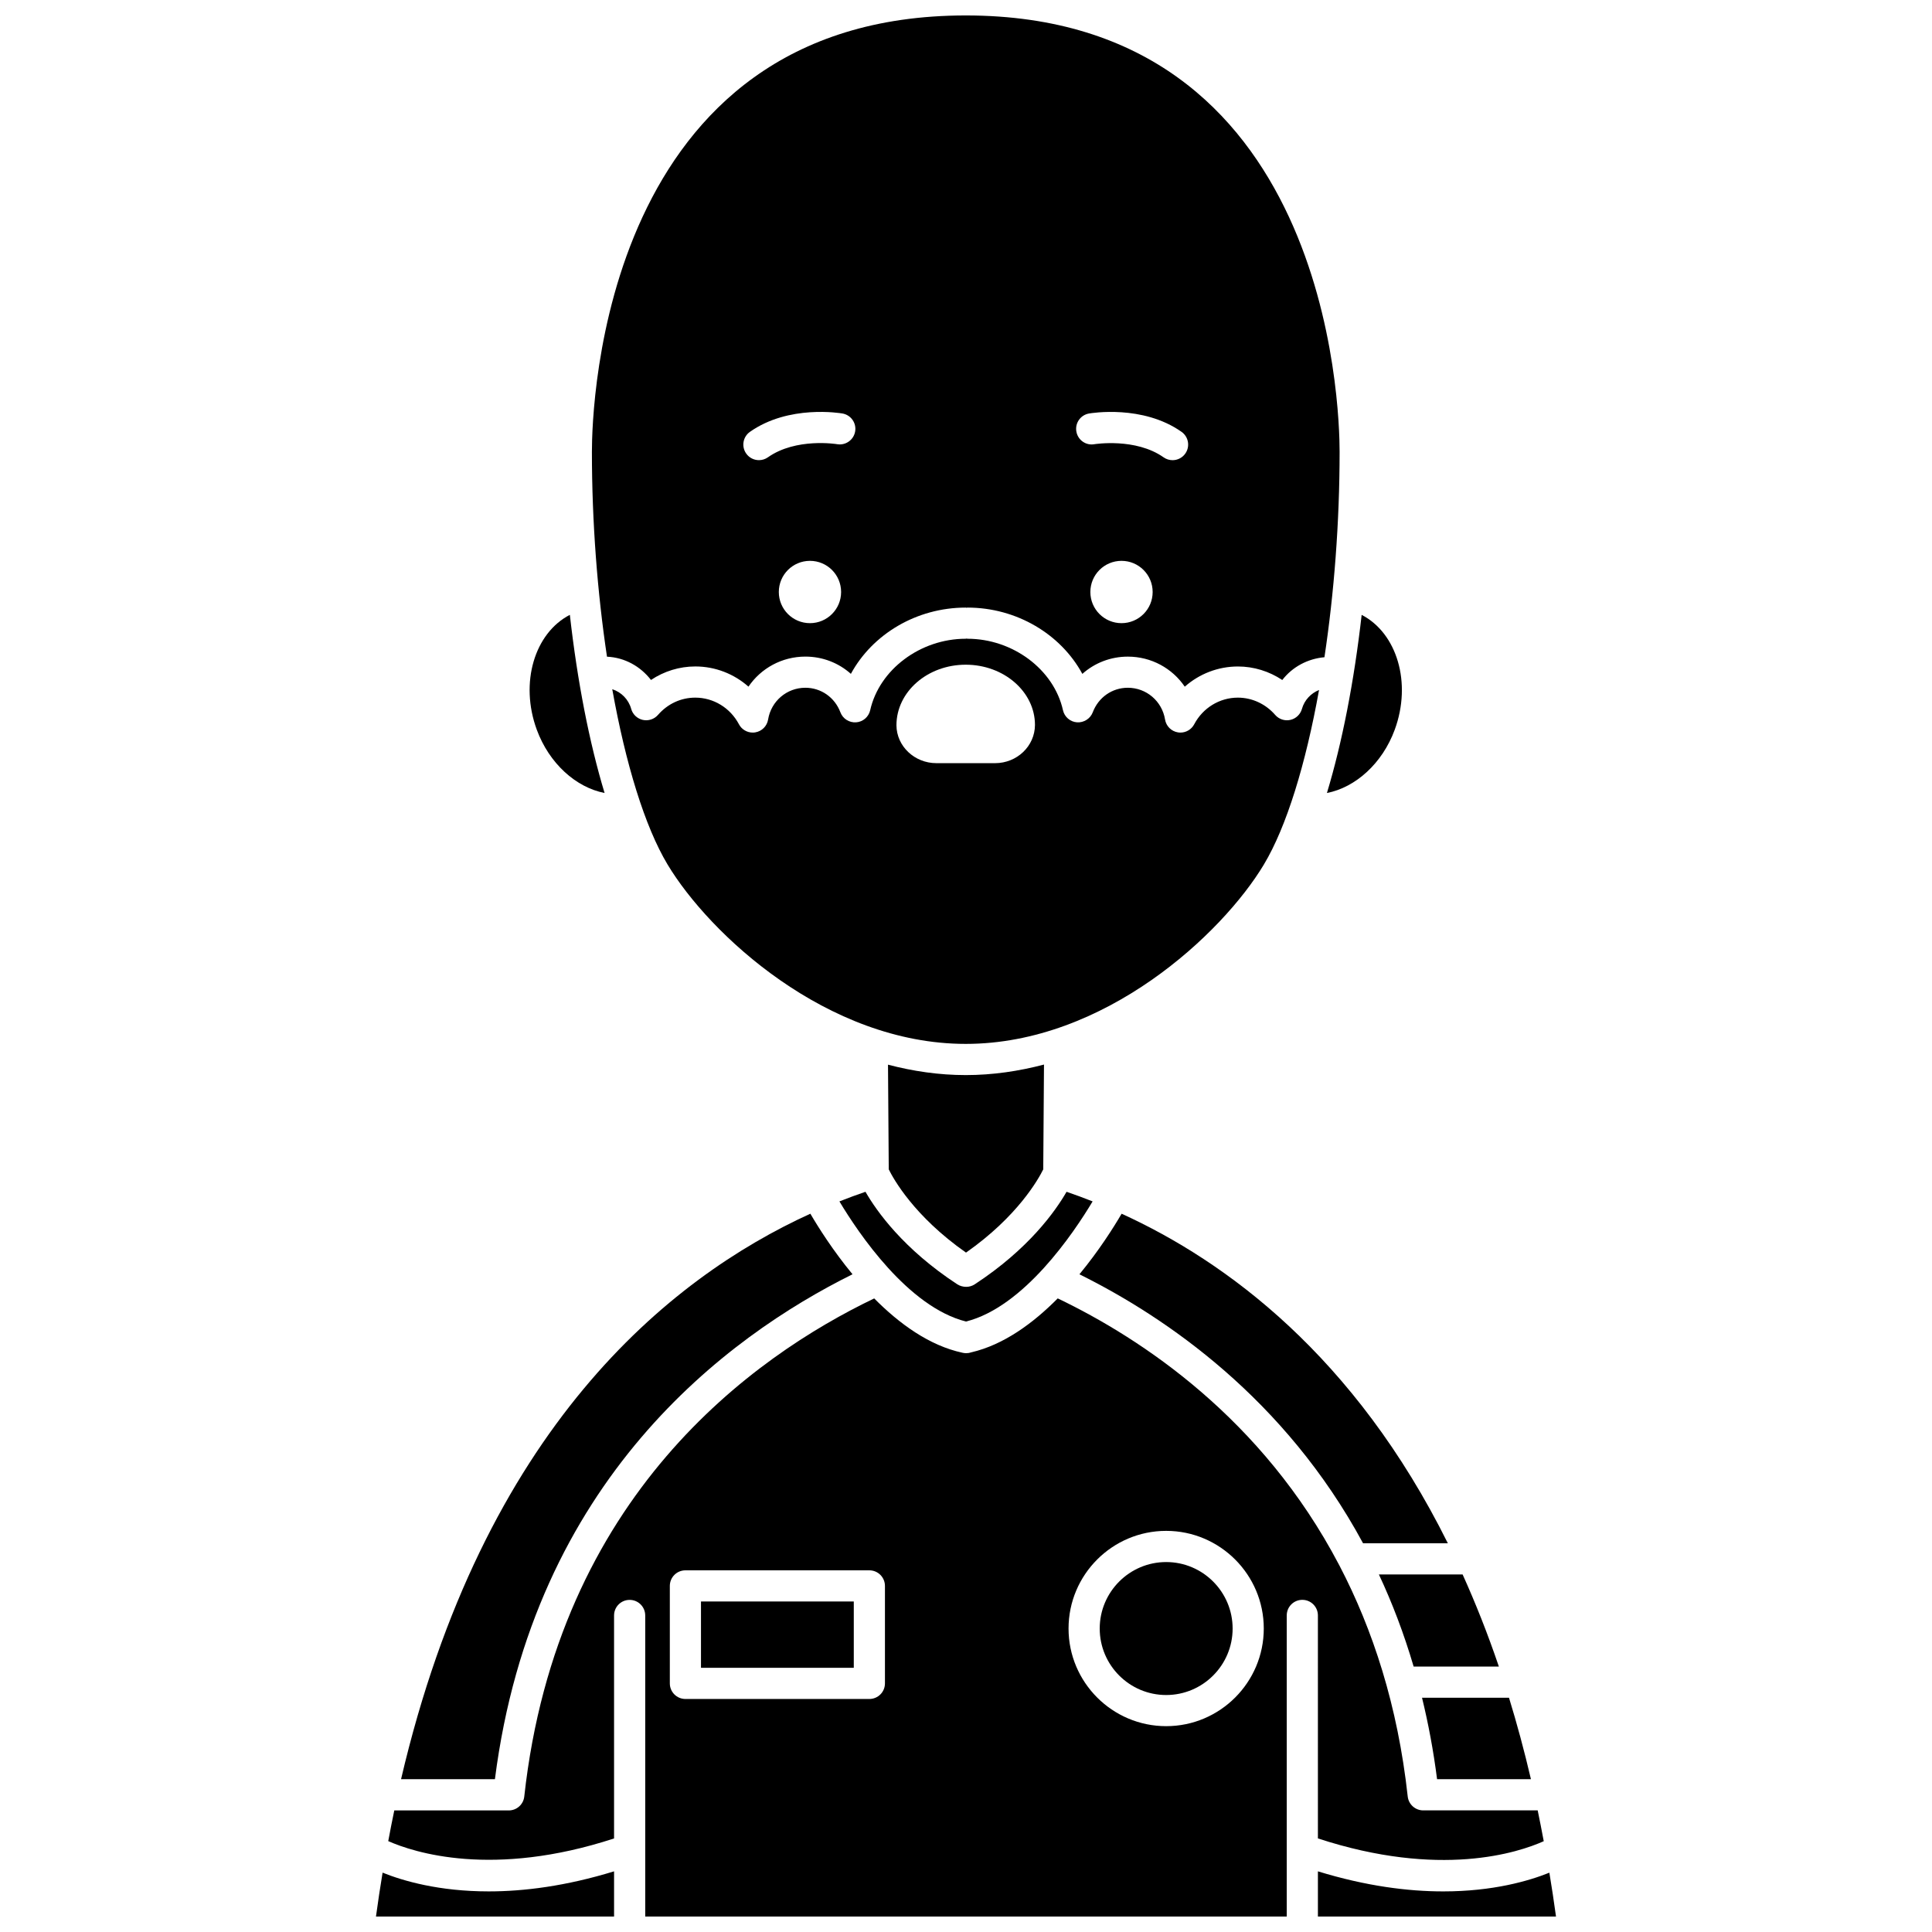 <?xml version="1.0" encoding="UTF-8"?>
<!-- Uploaded to: ICON Repo, www.iconrepo.com, Generator: ICON Repo Mixer Tools -->
<svg width="800px" height="800px" version="1.1" viewBox="144 144 512 512" xmlns="http://www.w3.org/2000/svg">
 <defs>
  <clipPath id="d">
   <path d="m300 148.09h200v177.91h-200z"/>
  </clipPath>
  <clipPath id="c">
   <path d="m243 639h64v12.902h-64z"/>
  </clipPath>
  <clipPath id="b">
   <path d="m246 488h308v163.9h-308z"/>
  </clipPath>
  <clipPath id="a">
   <path d="m493 639h64v12.902h-64z"/>
  </clipPath>
 </defs>
 <path d="m379.33 426.15 0.199 27.746c1.242 2.527 6.738 12.445 20.473 22.055 13.711-9.598 19.211-19.508 20.469-22.055l0.199-27.777c-6.66 1.75-13.594 2.789-20.734 2.789-7.102 0-13.984-1.027-20.605-2.758z"/>
 <path d="m478.95 373.09c5.996-9.996 11.066-26.535 14.609-46.234-2.148 0.867-3.875 2.664-4.531 5.004-0.41 1.461-1.586 2.586-3.066 2.918-1.473 0.34-3.023-0.168-4.027-1.32-2.527-2.91-6.129-4.578-9.883-4.578-4.84 0-9.273 2.703-11.578 7.066-0.723 1.367-2.141 2.195-3.652 2.195-0.219 0-0.441-0.016-0.664-0.055-1.75-0.285-3.121-1.656-3.406-3.406-0.801-4.879-4.953-8.418-9.875-8.418-4.148 0-7.793 2.551-9.285 6.504-0.645 1.707-2.379 2.773-4.156 2.66-1.816-0.125-3.34-1.434-3.738-3.211-2.41-10.797-13.297-18.941-25.309-18.941-0.082 0-0.148-0.043-0.23-0.047-0.078 0.004-0.148 0.047-0.227 0.047-12.012 0-22.898 8.145-25.324 18.941-0.402 1.785-1.922 3.09-3.738 3.211-1.82 0.117-3.516-0.949-4.156-2.66-1.492-3.953-5.133-6.504-9.285-6.504-4.918 0-9.07 3.539-9.875 8.418-0.285 1.75-1.656 3.121-3.406 3.406-0.223 0.039-0.445 0.055-0.664 0.055-1.512 0-2.93-0.828-3.652-2.195-2.305-4.359-6.738-7.066-11.578-7.066-3.805 0-7.312 1.633-9.887 4.582-1 1.145-2.551 1.645-4.031 1.316-1.477-0.336-2.664-1.461-3.066-2.922-0.703-2.527-2.633-4.445-5.016-5.211 3.547 19.789 8.629 36.41 14.648 46.441 11.031 18.395 42.234 47.555 79.031 47.555 36.793 0 67.992-29.16 79.02-47.551zm-71.254-26.844h-15.543c-5.797 0-10.547-4.496-10.586-10.027 0-8.898 8.234-16.066 18.355-16.066 10.121 0 18.355 7.164 18.355 15.973-0.035 5.625-4.777 10.121-10.582 10.121z"/>
 <path d="m400 494.22c15.355-3.867 28.496-23.391 33.555-31.836-2.367-0.934-4.68-1.789-6.906-2.547-2.961 5.144-10.039 15.16-24.336 24.52-0.672 0.438-1.461 0.672-2.262 0.672s-1.68-0.234-2.356-0.672c-14.297-9.363-21.379-19.375-24.336-24.52-2.231 0.762-4.539 1.613-6.906 2.547 5.059 8.445 18.195 27.973 33.547 31.836z"/>
 <g clip-path="url(#d)">
  <path d="m316.51 324.2c3.473-2.316 7.551-3.582 11.754-3.582 5.273 0 10.246 1.957 14.086 5.352 3.305-4.863 8.863-7.965 15.086-7.965 4.574 0 8.812 1.676 12.055 4.574 5.703-10.52 17.41-17.562 30.445-17.562 0.082 0 0.148 0.043 0.23 0.047 0.078-0.008 0.145-0.047 0.227-0.047 13.027 0 24.734 7.047 30.441 17.57 3.242-2.898 7.481-4.574 12.055-4.574 6.227 0 11.785 3.102 15.086 7.965 3.84-3.394 8.812-5.352 14.086-5.352 4.203 0 8.281 1.27 11.754 3.582 2.668-3.461 6.723-5.644 11.176-6.035 2.551-16.949 4.016-35.707 4.016-54.449 0-11.836-2.777-115.63-99.074-115.63-96.297 0-99.074 103.79-99.074 115.62 0 18.691 1.457 37.402 3.996 54.316 4.727 0.219 8.879 2.574 11.656 6.164zm124.7-15.055c-4.559 0-8.254-3.695-8.254-8.258s3.695-8.258 8.254-8.258c4.559 0 8.254 3.695 8.254 8.258 0.004 4.562-3.695 8.258-8.254 8.258zm-8.617-55.562c0.586-0.098 14.23-2.394 24.527 4.859 1.863 1.312 2.312 3.891 0.996 5.758-0.801 1.141-2.082 1.75-3.379 1.75-0.82 0-1.652-0.246-2.375-0.754-7.41-5.223-18.23-3.492-18.332-3.481-2.242 0.418-4.391-1.102-4.781-3.348-0.402-2.25 1.098-4.391 3.344-4.785zm-73.945 55.562c-4.559 0-8.254-3.695-8.254-8.258s3.695-8.258 8.254-8.258c4.559 0 8.254 3.695 8.254 8.258s-3.695 8.258-8.254 8.258zm-15.906-50.703c10.301-7.254 23.953-4.957 24.527-4.859 2.246 0.395 3.746 2.535 3.348 4.781-0.395 2.238-2.539 3.734-4.769 3.352-0.105-0.02-10.891-1.781-18.344 3.477-0.723 0.508-1.551 0.754-2.375 0.754-1.297 0-2.578-0.605-3.379-1.75-1.32-1.863-0.871-4.441 0.992-5.754z"/>
 </g>
 <path d="m524.84 615.51h24.875c-1.762-7.543-3.707-14.734-5.816-21.594h-23.047c1.668 6.836 3.023 14.023 3.988 21.594z"/>
 <path d="m518.63 585.66h22.586c-2.953-8.707-6.18-16.812-9.609-24.414h-22.188c3.531 7.531 6.637 15.664 9.211 24.414z"/>
 <path d="m441.24 465.65c-2.141 3.664-6.004 9.777-11.18 16.051 22.945 11.379 54.461 32.961 75.164 71.281h22.469c-24.684-49.625-58.75-74.707-86.453-87.332z"/>
 <path d="m513.62 337.38c4.566-12.426 0.586-25.598-8.766-30.434-1.996 17.645-5.168 33.859-9.203 47.207 7.57-1.477 14.68-7.82 17.969-16.773z"/>
 <g clip-path="url(#c)">
  <path d="m245.39 640.27c-0.625 3.809-1.219 7.672-1.754 11.633h63.098v-11.98c-12.805 3.93-23.926 5.316-33.215 5.316-13.195 0-22.695-2.785-28.129-4.969z"/>
 </g>
 <path d="m304.22 354.15c-4.039-13.348-7.211-29.562-9.203-47.211-9.352 4.836-13.336 18.004-8.766 30.434 3.289 8.957 10.391 15.309 17.969 16.777z"/>
 <path d="m329.77 568.41h40.492v17.574h-40.492z"/>
 <g clip-path="url(#b)">
  <path d="m493.26 631.2c32.348 10.602 53.105 3.766 59.848 0.734-0.516-2.762-1.051-5.488-1.605-8.164h-30.336c-2.106 0-3.875-1.586-4.106-3.68-2.648-24.105-9.258-44.27-18.059-61.133-0.059-0.121-0.133-0.219-0.184-0.344-20.312-38.695-52.207-59.828-74.508-70.527-6.469 6.531-14.258 12.281-22.883 14.289-0.43 0.152-0.887 0.234-1.367 0.234-0.332 0-0.656-0.043-0.969-0.113-8.832-1.891-16.82-7.734-23.418-14.402-32.059 15.383-83.984 52.285-92.738 132.01-0.23 2.094-2 3.68-4.106 3.68l-30.34-0.004c-0.559 2.668-1.09 5.379-1.602 8.133 6.769 3 27.68 9.816 59.844-0.703v-59.094c0-2.285 1.848-4.129 4.129-4.129 2.285 0 4.129 1.848 4.129 4.129v79.785h170.01v-79.797c0-2.285 1.848-4.129 4.129-4.129 2.285 0 4.129 1.848 4.129 4.129zm-114.74-41.082c0 2.285-1.848 4.129-4.129 4.129h-48.75c-2.285 0-4.129-1.848-4.129-4.129v-25.836c0-2.285 1.848-4.129 4.129-4.129h48.75c2.285 0 4.129 1.848 4.129 4.129zm74.527 11.332c-14.262 0-25.871-11.609-25.871-25.875 0-14.27 11.609-25.879 25.871-25.879s25.867 11.613 25.867 25.879-11.602 25.875-25.867 25.875z"/>
 </g>
 <g clip-path="url(#a)">
  <path d="m554.6 640.28c-5.434 2.184-14.938 4.961-28.113 4.961-9.293 0-20.414-1.379-33.227-5.316v11.98h63.098c-0.539-3.961-1.129-7.82-1.758-11.625z"/>
 </g>
 <path d="m453.05 557.96c-9.711 0-17.613 7.902-17.613 17.621s7.898 17.617 17.613 17.617c9.707 0 17.609-7.898 17.609-17.617s-7.902-17.621-17.609-17.621z"/>
 <path d="m369.93 481.7c-5.18-6.281-9.039-12.395-11.176-16.055-37.523 17.102-86.75 56.969-108.47 149.86h24.875c10.137-79.375 61.5-117.31 94.77-133.81z"/>
</svg>